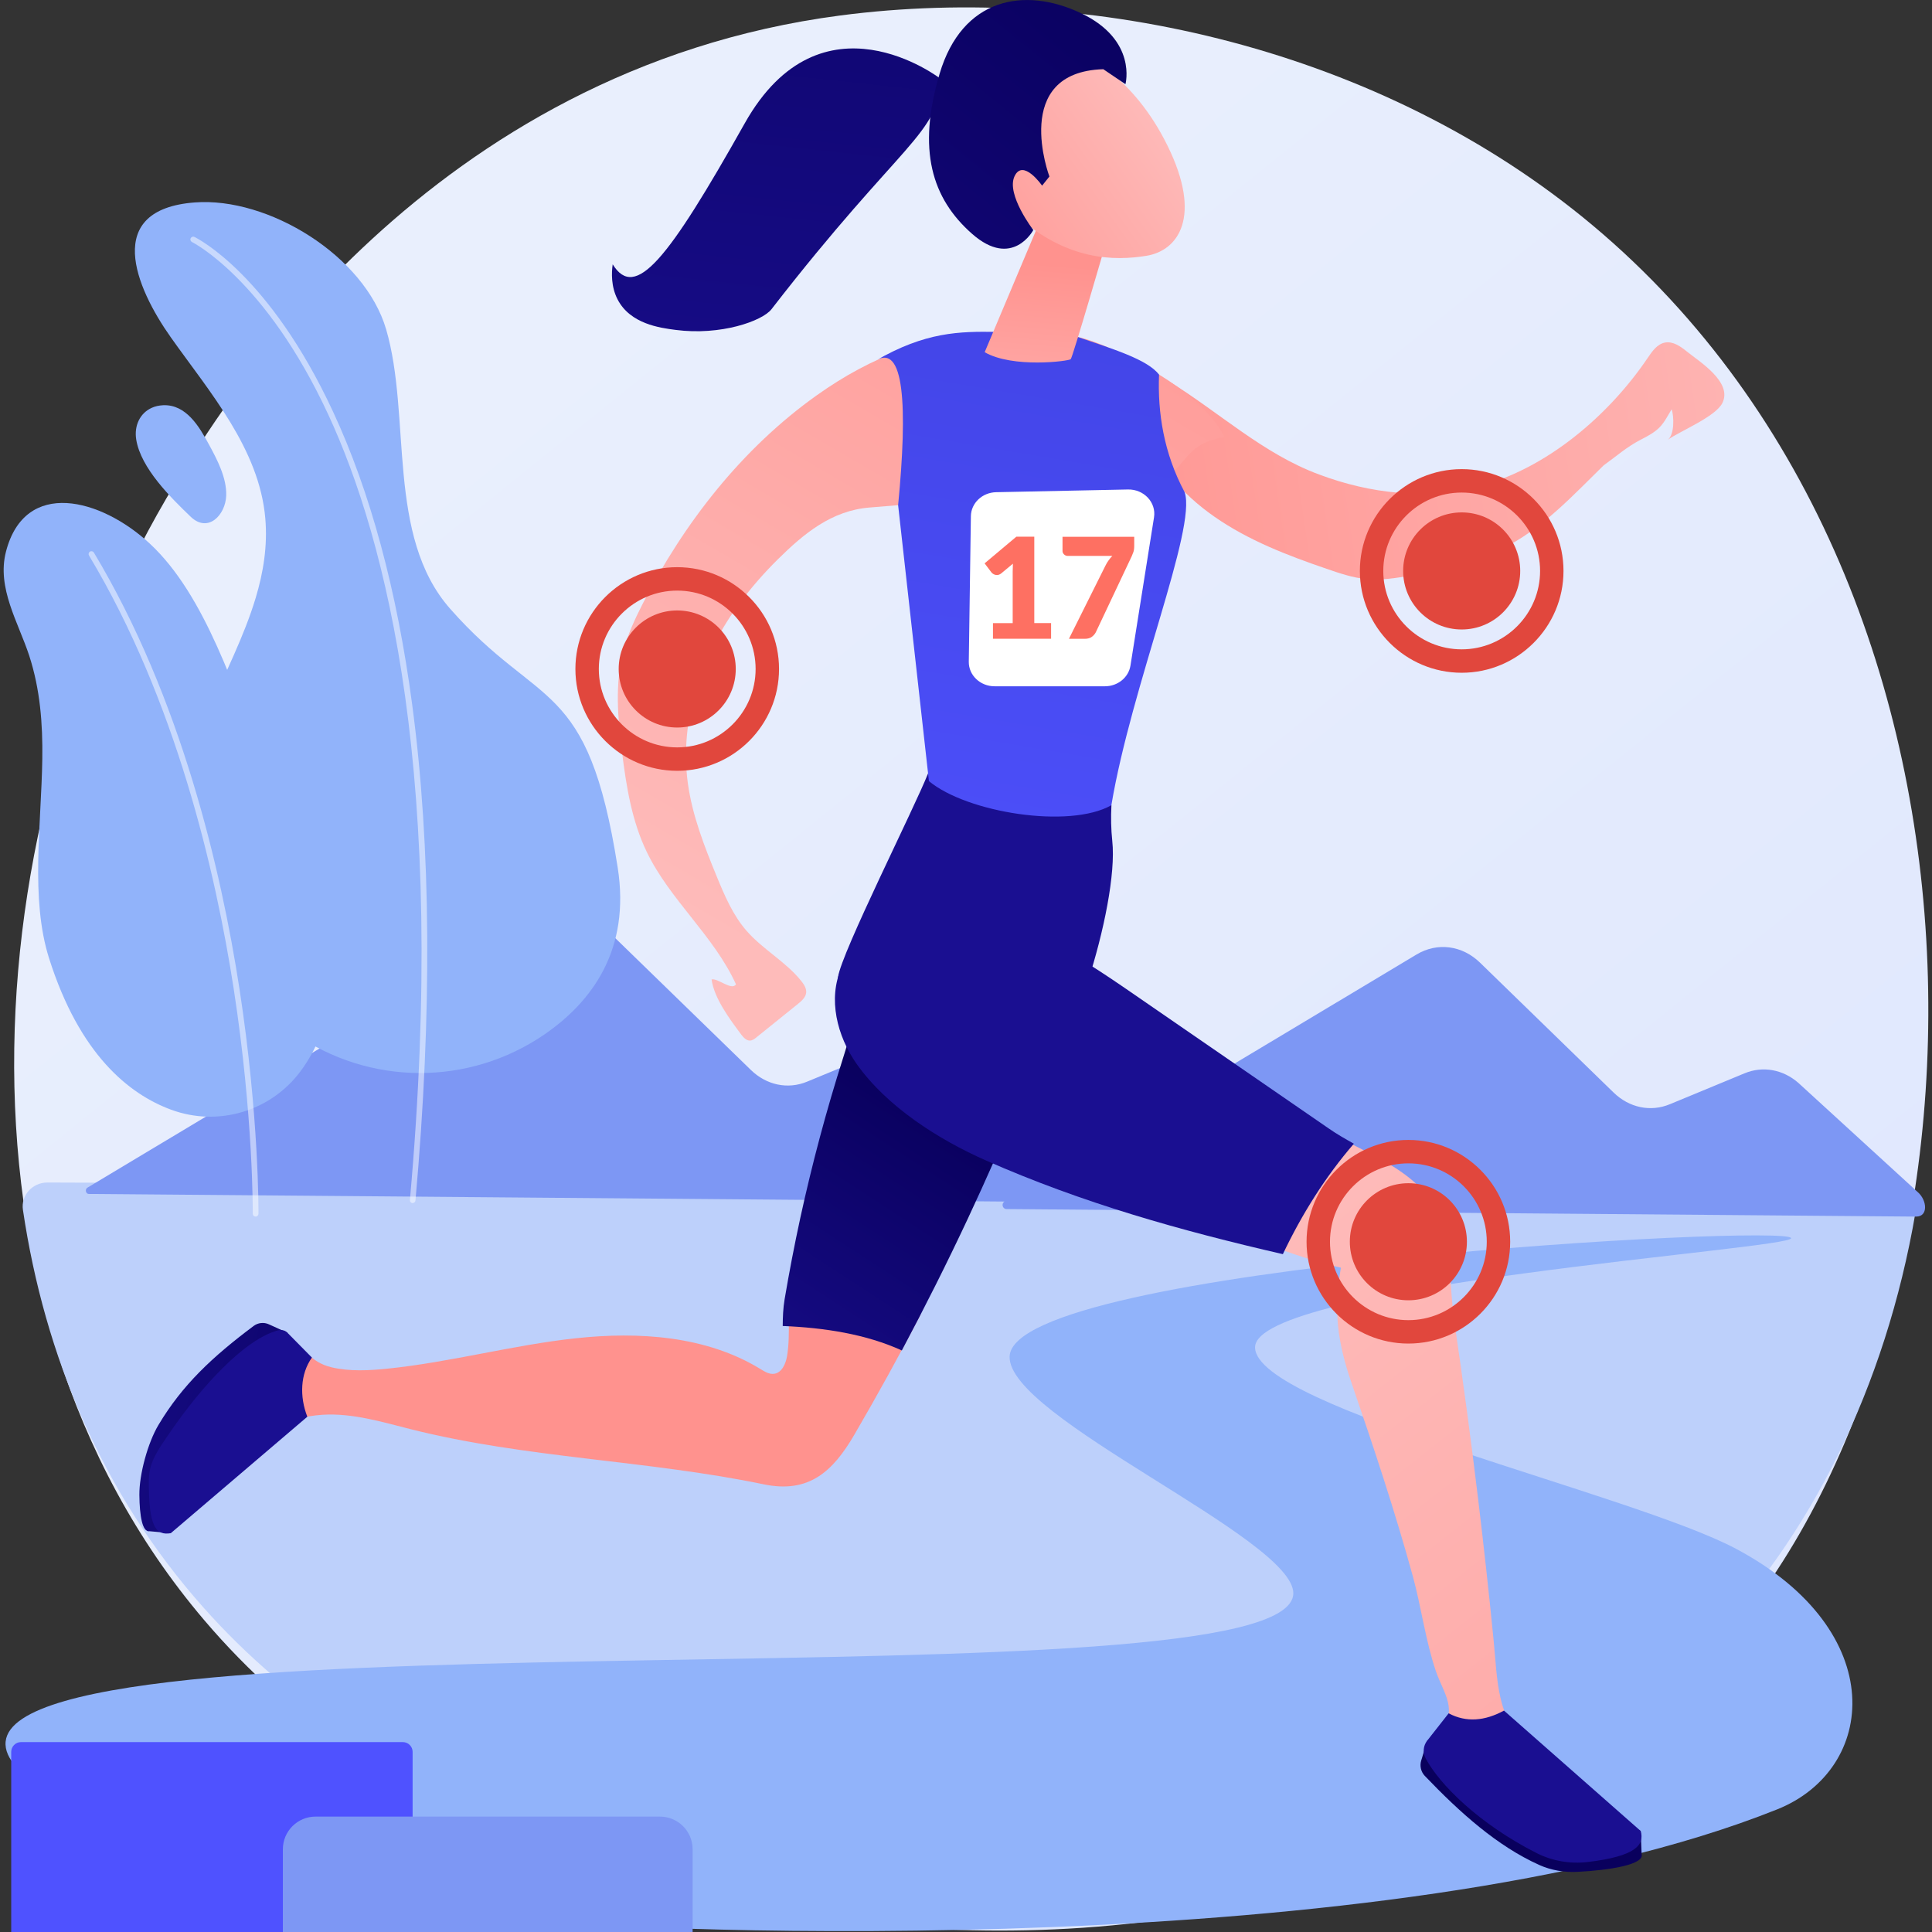 <?xml version="1.0" encoding="utf-8"?>
<!-- Generator: Adobe Illustrator 23.0.3, SVG Export Plug-In . SVG Version: 6.00 Build 0)  -->
<svg version="1.1" xmlns="http://www.w3.org/2000/svg" xmlns:xlink="http://www.w3.org/1999/xlink" x="0px" y="0px"
	 viewBox="0 0 2772.4 2772.4" style="enable-background:new 0 0 2772.4 2772.4;" xml:space="preserve">
<rect x="0" y="0" width="2772.4" height="2772.4" fill="#333333" stroke="none"/>
<style type="text/css">
	.st0{fill:url(#SVGID_1_);}
	.st1{fill:#BDD0FB;}
	.st2{fill:#91B3FA;}
	.st3{fill:#7D97F4;}
	.st4{fill:url(#SVGID_2_);}
	.st5{fill:url(#SVGID_3_);}
	.st6{fill:url(#SVGID_4_);}
	.st7{fill:url(#SVGID_5_);}
	.st8{fill:url(#SVGID_6_);}
	.st9{fill:url(#SVGID_7_);}
	.st10{fill:url(#SVGID_8_);}
	.st11{fill:url(#SVGID_9_);}
	.st12{fill:url(#SVGID_10_);}
	.st13{fill:url(#SVGID_11_);}
	.st14{fill:url(#SVGID_12_);}
	.st15{fill:url(#SVGID_13_);}
	.st16{fill:url(#SVGID_14_);}
	.st17{fill:url(#SVGID_15_);}
	.st18{fill:url(#SVGID_16_);}
	.st19{fill:url(#SVGID_17_);}
	.st20{fill:#FFFFFF;}
	.st21{fill:url(#SVGID_18_);}
	.st22{fill:url(#SVGID_19_);}
	.st23{fill:url(#SVGID_20_);}
	.st24{fill:url(#SVGID_21_);}
	.st25{fill:url(#SVGID_22_);}
	.st26{fill:url(#SVGID_23_);}
	.st27{fill:url(#SVGID_24_);}
	.st28{fill:url(#SVGID_25_);}
	.st29{opacity:0.5;fill:#FFFFFF;}
	.st30{fill:url(#SVGID_26_);}
</style>
<g id="Background">
</g>
<g id="Illustration">
	<g>
		<linearGradient id="SVGID_1_" gradientUnits="userSpaceOnUse" x1="3124.3" y1="3584.873" x2="668.695" y2="535.166">
			<stop  offset="0" style="stop-color:#DAE3FE"/>
			<stop  offset="1" style="stop-color:#E9EFFD"/>
		</linearGradient>
		<path class="st0" d="M2448.7,2382.2c-56.4,59.4-109.8,97.7-151.9,127.9c-495.7,355.6-1082.1,252-1206.8,226.7
			c-184.1-37.4-539.9-109.6-797.1-412.1C-96.2,1867-35.6,1146,266.2,670c55.2-87.1,346.9-570.3,939.7-647.8
			c358.8-46.9,777,47.7,1079.8,301.4C2921.4,856.3,2876.2,1932.2,2448.7,2382.2z"/>
		<path class="st1" d="M68.1,1696.9c-21.6-0.1-38.3,18.5-35.2,39.2c31,209.2,113.5,406.5,258.1,569.6
			c257.1,290,612.7,359.6,796.7,395.5c124.6,24.3,710.8,123.8,1206.2-217.1c42.1-29,95.5-66.4,151.9-123.3
			c150.6-152.1,259.9-369.4,303-621.5c2.9-17.2-10.8-32.7-28.8-32.8L68.1,1696.9z"/>
		<path class="st2" d="M2570.2,1776.7c-5-20.6-1115.8,40.3-1121.4,169.6c-3.8,87.9,408.3,261.5,407.1,340.3
			c-2.5,166.6-1827.6,17.9-1847.8,212.4c-10.3,99.5,441.4,218.8,754.9,255.7c159.6,18.8,1236.1,62.3,1787.3-158.3
			c143.1-57.2,163.1-255.4-58.9-373.8c-148.7-79.3-688-201.7-690.4-288.7C1798.6,1843.9,2574,1792.4,2570.2,1776.7z"/>
		<path class="st3" d="M2749.6,1745.8c17.6,0.1,15.9-23.4,2.4-35.1l-171.5-156.9c-22.2-19.3-51.1-24.4-77.1-13.6l-107.3,44.4
			c-27.6,11.4-58.2,5-80.7-16.9l-191.6-186.3c-25.6-24.9-61.3-29.5-90.9-11.8l-452.3,271.1c-28.1,16.9-61.9,13.6-87.3-8.5
			L1358.2,1515c-22.2-19.3-51.1-24.4-77.1-13.6l-123,50.8c-27.6,11.4-58.2,5-80.7-16.9L864,1327.8c-25.6-24.9-61.3-29.5-90.9-11.8
			l-647.7,388.3c-1.7,1-2.5,3.2-2.1,5.3c0.4,2.1,2.1,3.7,3.9,3.7l1314.3,10.9h0c-5,3-2.9,10.7,2.8,10.8L2749.6,1745.8z"/>
		<g>
			<linearGradient id="SVGID_2_" gradientUnits="userSpaceOnUse" x1="2178.282" y1="2674.762" x2="2109.04" y2="2960.665">
				<stop  offset="0" style="stop-color:#09005D"/>
				<stop  offset="1" style="stop-color:#1A0F91"/>
			</linearGradient>
			<path class="st4" d="M2048.1,2497.8l-8.7,28.6c-2.3,7.7-0.4,16.1,5.1,21.9c51,53.3,104.1,100.8,164.3,127.9
				c17.1,7.7,36,10.8,54.7,9.9c47.7-2.4,96.6-10.7,92.2-25.5l-1.3-33.2L2048.1,2497.8z"/>
			<g>
				<linearGradient id="SVGID_3_" gradientUnits="userSpaceOnUse" x1="1210.878" y1="-649.401" x2="1047.902" y2="865.669">
					<stop  offset="0" style="stop-color:#09005D"/>
					<stop  offset="1" style="stop-color:#1A0F91"/>
				</linearGradient>
				<path class="st5" d="M1349.3,112.8c0,0-170.6-131.7-280.7,64.3C958.4,373.1,911.7,431.8,879.2,379.3c-1.7,12-2.5,31.8,7,50.3
					c18.2,35.3,60.8,40.9,83.2,43.8c64.8,8.5,124.4-12.7,137.6-29.6C1295.1,201,1348.2,192.6,1349.3,112.8z"/>
				<linearGradient id="SVGID_4_" gradientUnits="userSpaceOnUse" x1="1445.515" y1="1299.794" x2="1063.566" y2="1701.846">
					<stop  offset="0" style="stop-color:#FEBBBA"/>
					<stop  offset="1" style="stop-color:#FF928E"/>
				</linearGradient>
				<path class="st6" d="M1134.7,1847.6c-5.6,33.4,0.1,65.2-5.2,97.9c-1.8,11.3-7.5,24.5-18.8,25.9c-7,0.9-13.5-3.2-19.5-6.9
					c-77.8-47.6-174.4-53.9-265.1-44.1c-90.7,9.8-179.3,34.3-270.1,43.6c-26.3,2.7-54.1,4.2-80.1-1.9c-31.6-7.4-39.2-29.2-61.8-40.9
					c-23.9-12.4-12.2-21.4-38.5-15.7c-13.8,3-52,30.2-55.2,44c-6,25.3-5.1,24.4-22.5,49.1c-12.2,17.4-36.3,23.2-51.7,37.3
					c-37.1,34-35.9,84.5-29.5,130.8c1.5,10.6,11.7,24.6,19.2,16.9c2.8-2.9,2.8-7.4,2.9-11.4c1.7-42,43.6-69.4,80.6-89.4
					c45.1-24.4,92-49.3,143.2-52.6c42.8-2.7,84.9,10.1,126.5,20.6c165.7,41.8,339.2,44.4,506.9,79.2c64.2,13.3,98.8-17.6,130.1-71.4
					c33-56.6,64.6-114,94.9-172.1c-58.2-27.8-119.6-47-183.5-55.5C1136.6,1836.6,1135.6,1842.1,1134.7,1847.6z"/>
				<linearGradient id="SVGID_5_" gradientUnits="userSpaceOnUse" x1="1342.562" y1="1573.133" x2="1027.621" y2="2055.596">
					<stop  offset="0" style="stop-color:#09005D"/>
					<stop  offset="1" style="stop-color:#1A0F91"/>
				</linearGradient>
				<path class="st7" d="M1428.2,1411.2c-43.9-17.4-95.3-25.6-140.9-10.2c-50.8,17.1-62.6,70.3-77.5,117.2
					c-24.1,75.5-44.5,152.2-61.4,229.6c-8.4,38.7-15.9,77.7-22.5,116.7c-2.2,13-2.6,25.7-2.7,38.3c59.4,2.4,119.5,11.6,170.9,35.1
					c33.1-62.2,64.7-125.1,94.6-188.9c26.4-56.3,51.4-113.1,75.3-170.5C1495.7,1502.7,1526.4,1450.2,1428.2,1411.2z"/>
				
					<linearGradient id="SVGID_6_" gradientUnits="userSpaceOnUse" x1="2537.701" y1="728.819" x2="1222.589" y2="824.462" gradientTransform="matrix(0.997 -7.370000e-02 7.370000e-02 0.997 152.382 12.107)">
					<stop  offset="0" style="stop-color:#FEBBBA"/>
					<stop  offset="1" style="stop-color:#FF928E"/>
				</linearGradient>
				<path class="st8" d="M2122.5,697.7c96.5-25.1,185.8-101.1,241.8-183.9c6.4-9.5,13.7-20.1,24.9-22.2c11.4-2.2,22.3,5.4,31.4,12.8
					c17.7,14.4,65.9,43.7,51,73.9c-9.8,19.7-60.4,40.1-78.6,52.9c10.2-7.1,9.2-34.3,5.8-43.9c-5.2,8.5-10.2,18.7-17.5,26.1
					c-7.5,7.5-17,12.5-26.4,17.3c-21.1,10.9-34.9,23.7-53.7,37.1c-42.3,41.4-83.2,85.8-135.4,114.3c-43.9,24-93.4,35.2-142.5,43.9
					c-20.8,3.7-42,7-63.1,4.9c-19.4-1.9-38.1-8.3-56.6-14.7c-55.8-19.1-112-40.6-161-74.8c-23.4-16.3-44.8-35.5-62.9-57.9
					c-19.7-24.4-41.6-58.2-43.9-90.6c-1.9-28.4,8-66.5,41.2-46c72.9,45,135.6,104.3,215.9,134
					C1966.4,708.5,2046.6,717.5,2122.5,697.7z"/>
				<linearGradient id="SVGID_7_" gradientUnits="userSpaceOnUse" x1="1002.434" y1="1323.535" x2="1727.997" y2="79.711">
					<stop  offset="0" style="stop-color:#FEBBBA"/>
					<stop  offset="1" style="stop-color:#FF928E"/>
				</linearGradient>
				<path class="st9" d="M1288.8,724.9c-13.8,1.1-27.6,2.3-41.1,3.4c-54.4,4.4-94.1,37.3-131.9,74.7c-19.4,19.2-37.4,39.8-53.8,61.7
					c-55.1,73.8-87.3,167.5-75,258.8c6.3,46.5,23.7,90.8,41.5,134.2c11.3,27.5,23.2,55.5,42.7,77.9c23.4,26.9,56.3,44.3,78.6,72.1
					c4,5,7.8,10.9,7,17.2c-0.9,6.5-6.4,11.3-11.5,15.5c-19.9,16-39.8,32.1-59.7,48.1c-2.7,2.2-5.7,4.5-9.1,4.7
					c-5.4,0.3-9.6-4.4-12.9-8.7c-16.2-21.8-38.7-51.7-42.5-79c8.7-2.4,29.4,16.9,35,6.9c-31.7-69.6-94.8-121-128-189.9
					c-21.5-44.5-29.4-94.2-35.5-143.3c-6.1-48.6-10.6-98.7,2.2-146.1c6.2-23.1,16.4-44.9,27.2-66.2
					c59.3-116.4,143.1-223.6,250.1-299.7c78.7-56,162.6-88.2,258.5-91c38.5-1.1,77.5-2.2,114.9,6.9c36.1,8.8,62.7,24,95.3,41.5
					c42.7,23,93.7,59.1,116.5,102.5c-53.8,9.2-51.6,35.2-85,59.3c-15.2,11-34.3,14.9-52.7,18.3c-59.3,10.7-125.6,24.8-185.5,18.5
					C1386.7,718.2,1337.2,721.1,1288.8,724.9z"/>
				<linearGradient id="SVGID_8_" gradientUnits="userSpaceOnUse" x1="1937.377" y1="401.885" x2="1669.343" y2="877.646">
					<stop  offset="0" style="stop-color:#09005D"/>
					<stop  offset="1" style="stop-color:#1A0F91"/>
				</linearGradient>
				<path class="st10" d="M1331.8,1109.7c-18.9,48.3-124.6,257.8-129.2,292.3c-4.6,34.5,12.4,84.1,36.3,109.4
					c18.2,19.2,178.9,65.7,242.3,45.1c47.8-15.5,124.9-256.7,114.9-349.7c-1.8-17.1-2.1-34.2-1.2-51.3
					C1502.7,1150.4,1424.7,1129.4,1331.8,1109.7z"/>
				<linearGradient id="SVGID_9_" gradientUnits="userSpaceOnUse" x1="1768.675" y1="1762.923" x2="3203.179" y2="3581.029">
					<stop  offset="0" style="stop-color:#FEBBBA"/>
					<stop  offset="1" style="stop-color:#FF928E"/>
				</linearGradient>
				<path class="st11" d="M2236,2558c-14.3-16-28.7-31.9-43-47.8c-45.8-47.2-43.8-97-49.8-157.7c-6.7-68-14.2-136-22.4-203.8
					c-10.1-83.8-21.3-167.4-33.7-250.9c-7.5-51.1-3.6-105.4-23-154.2c-33.9-85-165.1-101-211.7-161.6
					c-40.5,68.6-68.7,112.9-108.7,180.2c59.4,15.3,119.5,43.7,180.5,56.9c-11,61.7-5.1,106.6,15.7,166.8
					c31.4,91.2,61.9,182.9,87.5,276c12.2,44.6,18.3,93,33.2,136.6c10.5,30.7,33.9,57.3,3.8,87.3c-7.9,7.9-18.7,13.9-15.1,29.6
					c1,4.4,3.1,8.6,6.1,12.1c9.3,10.9,22.9,15.2,35.2,21.6c30.2,15.9,51.1,44.6,74,69.9c22.9,25.3,51.9,49.3,86.1,50
					c29.3,0.6,87.6-7.1,94.1-41.6C2296.4,2607.2,2273.6,2603.2,2236,2558z"/>
				<linearGradient id="SVGID_10_" gradientUnits="userSpaceOnUse" x1="2138.265" y1="515.058" x2="1870.229" y2="990.82">
					<stop  offset="0" style="stop-color:#09005D"/>
					<stop  offset="1" style="stop-color:#1A0F91"/>
				</linearGradient>
				<path class="st12" d="M1907.1,1619.6c-93.1-64.1-186.2-128.3-279.3-192.4c-89.9-62-185.1-125.5-299.8-114.6
					c-49.6,4.7-100.2,30.6-120.5,76.2c-19.8,44.4-6.3,98,21.7,137.8c43.3,61.4,117.7,108.7,185.5,138.6
					c139,61.4,280.3,100.9,426.2,134.5c27.2-57.2,61.3-111.6,101.9-158.5C1930.2,1634.2,1918,1627.2,1907.1,1619.6z"/>
				<linearGradient id="SVGID_11_" gradientUnits="userSpaceOnUse" x1="1329.767" y1="1509.389" x2="1550.897" y2="202.717">
					<stop  offset="0" style="stop-color:#4F52FF"/>
					<stop  offset="1" style="stop-color:#4042E2"/>
				</linearGradient>
				<path class="st13" d="M1256.1,517.8c41.5-26.4,46.5,64.6,32.7,207.1l44.2,396c54.6,45.3,201.5,68.8,261.8,34.6
					c28.7-171.2,122.7-397.5,105.2-449.1c-30.1-56.2-38.9-114.3-36.8-168.8c-16.4-21.9-67.8-37.3-117.8-54.4l-114.9-6.9
					C1377.2,475.4,1327.8,476.1,1256.1,517.8z"/>
				<g>
					
						<linearGradient id="SVGID_12_" gradientUnits="userSpaceOnUse" x1="-2307.008" y1="795.227" x2="-2358.427" y2="465.293" gradientTransform="matrix(-0.997 7.370000e-02 7.370000e-02 0.997 -881.821 88.051)">
						<stop  offset="0" style="stop-color:#FEBBBA"/>
						<stop  offset="1" style="stop-color:#FF928E"/>
					</linearGradient>
					<path class="st14" d="M1588.6,342.4c-1.2,5.2-49.3,170.2-52.1,173c-2.8,2.9-83.4,13.2-123.5-10l80.9-191.9L1588.6,342.4z"/>
					
						<linearGradient id="SVGID_13_" gradientUnits="userSpaceOnUse" x1="-4000.904" y1="-488.582" x2="-3654.392" y2="-253.215" gradientTransform="matrix(-1 1.710000e-02 1.710000e-02 1 -2322.905 717.917)">
						<stop  offset="0" style="stop-color:#FEBBBA"/>
						<stop  offset="1" style="stop-color:#FF928E"/>
					</linearGradient>
					<path class="st15" d="M1553.4,78.1c0,0,71.9,28.9,122.1,131.2c50.3,102.3,14.9,150.5-30.5,157.8
						c-45.4,7.3-113.5,7.5-186.6-57.9C1385.3,243.8,1460.1,43.9,1553.4,78.1z"/>
					
						<linearGradient id="SVGID_14_" gradientUnits="userSpaceOnUse" x1="4919.739" y1="-728.842" x2="4063.438" y2="297.131" gradientTransform="matrix(1 -1.710000e-02 1.710000e-02 1 -3260.543 733.648)">
						<stop  offset="0" style="stop-color:#09005D"/>
						<stop  offset="1" style="stop-color:#1A0F91"/>
					</linearGradient>
					<path class="st16" d="M1505.9,253.3c0,0-56.4-149.9,77.3-154l31.8,21.5c0,0,17.4-63.3-63.8-101.9
						c-81.2-38.5-170.5-22.1-202.9,87c-32.4,109.1-11.2,178.8,46.7,229.7c57.9,50.9,87.8-5.5,87.8-5.5s-39.2-50.9-27-77.1
						c12.2-26.2,39.6,13.4,39.6,13.4L1505.9,253.3z"/>
				</g>
			</g>
			<linearGradient id="SVGID_15_" gradientUnits="userSpaceOnUse" x1="2614.383" y1="1860.432" x2="2483.716" y2="2084.912">
				<stop  offset="0" style="stop-color:#09005D"/>
				<stop  offset="1" style="stop-color:#1A0F91"/>
			</linearGradient>
			<path class="st17" d="M2078.8,2458.6l-30.8,39.2c-5.7,7.3-6.6,17.2-2.3,25.3c20,37.6,76.8,94.3,159.6,136.2
				c22.4,11.3,47.9,15.6,72.8,12.7c69.2-8.2,82.1-24.6,76.2-44.6l-196.1-172.7C2130.9,2469.5,2104.3,2472.1,2078.8,2458.6z"/>
			
				<linearGradient id="SVGID_16_" gradientUnits="userSpaceOnUse" x1="2867.108" y1="-2440.958" x2="2806.381" y2="-1876.425" gradientTransform="matrix(-0.127 0.992 -0.976 -0.125 -1447.488 -1036.082)">
				<stop  offset="0" style="stop-color:#09005D"/>
				<stop  offset="1" style="stop-color:#1A0F91"/>
			</linearGradient>
			<path class="st18" d="M412.7,1912.6l-26.8-12.2c-7.2-3.3-15.6-2.4-21.9,2.3c-59.3,44.4-102.2,84.5-136.5,141.9
				c-15.3,25.5-27.8,71-27.5,100.7c0.3,30.4,4.4,53.8,14.7,52l15.3,1.4c10.5,0.9,20.6-4.3,25.9-13.5L412.7,1912.6z"/>
			<linearGradient id="SVGID_17_" gradientUnits="userSpaceOnUse" x1="1295.294" y1="1535.209" x2="930.096" y2="1729.534">
				<stop  offset="0" style="stop-color:#09005D"/>
				<stop  offset="1" style="stop-color:#1A0F91"/>
			</linearGradient>
			<path class="st19" d="M447.6,1948.1l-35-35.5c-6.5-6.6-14.3-3.8-22.9-0.5c-39.9,15.1-96.8,71-148.9,147.9
				c-14.1,20.8-26.9,38.2-27.2,63.4c-0.6,69.6,10.9,80,31.5,76.7L441,2033C429.7,2003.9,430.9,1971.6,447.6,1948.1z"/>
			<path class="st20" d="M1429.5,706.3l189.1-3.9c22.9-0.5,40.8,18.6,37.4,40l-33.8,212.7c-2.7,17.1-18.3,29.7-36.6,29.7h-158.4
				c-20.6,0-37.3-15.9-37-35.3l3-208.8C1393.5,721.9,1409.5,706.7,1429.5,706.3z"/>
			<g>
				<linearGradient id="SVGID_18_" gradientUnits="userSpaceOnUse" x1="1757.107" y1="-271.058" x2="1602.986" y2="318.618">
					<stop  offset="0" style="stop-color:#FF928E"/>
					<stop  offset="1" style="stop-color:#FE7062"/>
				</linearGradient>
				<path class="st21" d="M1425.1,894.2h28.1v-73.9c0-3.6,0.1-7.4,0.3-11.4l-16.6,13.8c-1.1,0.9-2.1,1.5-3.2,1.9
					c-1.1,0.4-2.1,0.6-3.1,0.6c-1.7,0-3.3-0.4-4.7-1.2c-1.4-0.8-2.4-1.6-3.1-2.5l-9.9-13.1l45.6-38.3h25.7v124h24.1v22.5h-83.4
					V894.2z"/>
				<linearGradient id="SVGID_19_" gradientUnits="userSpaceOnUse" x1="1844.589" y1="-248.192" x2="1690.468" y2="341.484">
					<stop  offset="0" style="stop-color:#FF928E"/>
					<stop  offset="1" style="stop-color:#FE7062"/>
				</linearGradient>
				<path class="st22" d="M1627.6,770.2v13.1c0,3.7-0.4,6.7-1.2,8.9c-0.8,2.3-1.6,4.2-2.3,5.8l-51.2,108.4c-1.3,2.9-3.3,5.3-5.9,7.3
					c-2.6,2-6.1,3-10.4,3h-22.7l52.3-104.8c1.4-2.9,2.9-5.5,4.6-7.7c1.6-2.3,3.4-4.5,5.4-6.5h-64.4c-0.9,0-1.8-0.2-2.7-0.6
					c-0.8-0.4-1.6-0.9-2.2-1.5c-0.6-0.6-1.2-1.4-1.6-2.2c-0.4-0.8-0.6-1.7-0.6-2.6v-20.5H1627.6z"/>
			</g>
		</g>
		<g>
			<linearGradient id="SVGID_20_" gradientUnits="userSpaceOnUse" x1="1146.319" y1="299.881" x2="1596.469" y2="-1402.858">
				<stop  offset="0" style="stop-color:#E1473D"/>
				<stop  offset="1" style="stop-color:#E9605A"/>
			</linearGradient>
			<path class="st23" d="M971.8,1106.1c-80.5,0-146.1-65.5-146.1-146.1s65.5-146.1,146.1-146.1c80.5,0,146.1,65.5,146.1,146.1
				S1052.4,1106.1,971.8,1106.1z M971.8,847.5c-62,0-112.5,50.5-112.5,112.5s50.5,112.5,112.5,112.5c62,0,112.5-50.5,112.5-112.5
				S1033.8,847.5,971.8,847.5z"/>
			<linearGradient id="SVGID_21_" gradientUnits="userSpaceOnUse" x1="1146.319" y1="299.882" x2="1596.47" y2="-1402.86">
				<stop  offset="0" style="stop-color:#E1473D"/>
				<stop  offset="1" style="stop-color:#E9605A"/>
			</linearGradient>
			<circle class="st24" cx="971.8" cy="960" r="84"/>
		</g>
		<g>
			<linearGradient id="SVGID_22_" gradientUnits="userSpaceOnUse" x1="2054.723" y1="1617.553" x2="2300.969" y2="416.48">
				<stop  offset="0" style="stop-color:#E1473D"/>
				<stop  offset="1" style="stop-color:#E9605A"/>
			</linearGradient>
			<path class="st25" d="M2021,1928c-80.5,0-146.1-65.5-146.1-146.1c0-80.5,65.5-146.1,146.1-146.1c80.5,0,146.1,65.5,146.1,146.1
				C2167.1,1862.5,2101.6,1928,2021,1928z M2021,1669.4c-62,0-112.5,50.5-112.5,112.5s50.5,112.5,112.5,112.5
				c62,0,112.5-50.5,112.5-112.5S2083.1,1669.4,2021,1669.4z"/>
			<linearGradient id="SVGID_23_" gradientUnits="userSpaceOnUse" x1="2054.723" y1="1617.553" x2="2300.968" y2="416.482">
				<stop  offset="0" style="stop-color:#E1473D"/>
				<stop  offset="1" style="stop-color:#E9605A"/>
			</linearGradient>
			<circle class="st26" cx="2021" cy="1781.9" r="84"/>
		</g>
		<g>
			<linearGradient id="SVGID_24_" gradientUnits="userSpaceOnUse" x1="2161.488" y1="577.248" x2="2611.637" y2="-1125.489">
				<stop  offset="0" style="stop-color:#E1473D"/>
				<stop  offset="1" style="stop-color:#E9605A"/>
			</linearGradient>
			<path class="st27" d="M2097.5,965.4c-80.5,0-146.1-65.5-146.1-146.1c0-80.5,65.5-146.1,146.1-146.1
				c80.5,0,146.1,65.5,146.1,146.1C2243.6,899.8,2178,965.4,2097.5,965.4z M2097.5,706.8c-62,0-112.5,50.5-112.5,112.5
				c0,62,50.5,112.5,112.5,112.5S2210,881.3,2210,819.3C2210,757.3,2159.5,706.8,2097.5,706.8z"/>
			<linearGradient id="SVGID_25_" gradientUnits="userSpaceOnUse" x1="2161.488" y1="577.247" x2="2611.64" y2="-1125.497">
				<stop  offset="0" style="stop-color:#E1473D"/>
				<stop  offset="1" style="stop-color:#E9605A"/>
			</linearGradient>
			<circle class="st28" cx="2097.5" cy="819.3" r="84"/>
		</g>
		<g>
			<g>
				<g>
					<path class="st2" d="M366.9,858c11.1-36.9,17.2-74.7,13.8-114.2c-8.6-99.6-80.1-181.4-135.5-259.6
						c-50.9-71.9-98-183.6,34.2-193.7c105.3-8.1,243.8,76.3,274.7,182.1c36.6,125.3-0.3,296.3,91.8,400.9
						c128.8,146.3,197.4,97.3,240.5,371.5c18.4,117.2-36.3,192-105,239.3c-108.5,74.6-252,73.9-359.7-1.8
						c-95.2-66.9-162.3-174.1-163.9-292.1C256.2,1071.3,333.7,968.5,366.9,858z"/>
					<path class="st29" d="M592.2,1726.3c2.1,0,3.9-1.6,4-3.7c24.1-268.4,22.5-508-4.8-712.1c-21.8-163.5-60-304.8-113.6-420
						C386.4,393.7,283.3,342.1,279,340c-2-1-4.4-0.1-5.4,1.9c-1,2-0.1,4.4,1.9,5.4c1,0.5,105.4,53,195.6,247.7
						c83.4,180,171.4,521.6,117.1,1127c-0.2,2.2,1.4,4.2,3.7,4.4C591.9,1726.3,592.1,1726.3,592.2,1726.3z"/>
				</g>
				<path class="st2" d="M217.8,585.2c4.8-2.2,10.3-3.4,16.3-3.7c33.1-1.4,51.9,30.8,65.6,56.1c11.8,21.7,25.8,48,24.9,73.7
					c-1,27.7-26.1,54.2-51.1,30.1c-28.4-27.3-71.3-69.4-78-110.5C192.2,610.5,201.1,592.7,217.8,585.2z"/>
			</g>
			<g>
				<path class="st2" d="M70.4,1375.1c-27.1-85.5-11.1-191.2-9.7-286.3c0.7-50.3-3.1-99.6-18.7-147.7C26.4,893.2-5,843.7,8.6,791.5
					C35.9,686.2,144.8,715,214.9,780c81.2,75.4,121.9,213.1,164.6,317.4c25.8,62.8,59.7,126.1,78.3,191.4
					c30.9,108.1,18,188.5-26.6,248.5c-42.8,57.5-118.2,79.9-185.4,55.2C184.9,1570.1,114.1,1513.1,70.4,1375.1z"/>
				<path class="st29" d="M366.8,1745.8c2.2,0,4-1.8,4.1-4c0-1.4,1.1-138.5-27.3-323.1c-26.3-170.4-83.8-417.3-208.9-625.8
					c-1.2-1.9-3.6-2.5-5.6-1.4c-1.9,1.2-2.5,3.6-1.4,5.6c124.4,207.3,181.6,453.1,207.8,622.7c28.3,184,27.2,320.6,27.2,321.9
					C362.7,1743.9,364.5,1745.7,366.8,1745.8C366.8,1745.8,366.8,1745.8,366.8,1745.8z"/>
			</g>
		</g>
		<linearGradient id="SVGID_26_" gradientUnits="userSpaceOnUse" x1="405.726" y1="2423.663" x2="1255.553" y2="600.647">
			<stop  offset="0" style="stop-color:#4F52FF"/>
			<stop  offset="1" style="stop-color:#4042E2"/>
		</linearGradient>
		<path class="st30" d="M592.1,2772.4h-576v-258.5c0-7.7,6.3-14,14-14h548c7.7,0,14,6.3,14,14V2772.4z"/>
		<path class="st3" d="M993.9,2772.4h-588v-118.7c0-25.9,21-46.9,46.9-46.9H947c25.9,0,46.9,21,46.9,46.9V2772.4z"/>
	</g>
</g>
</svg>
